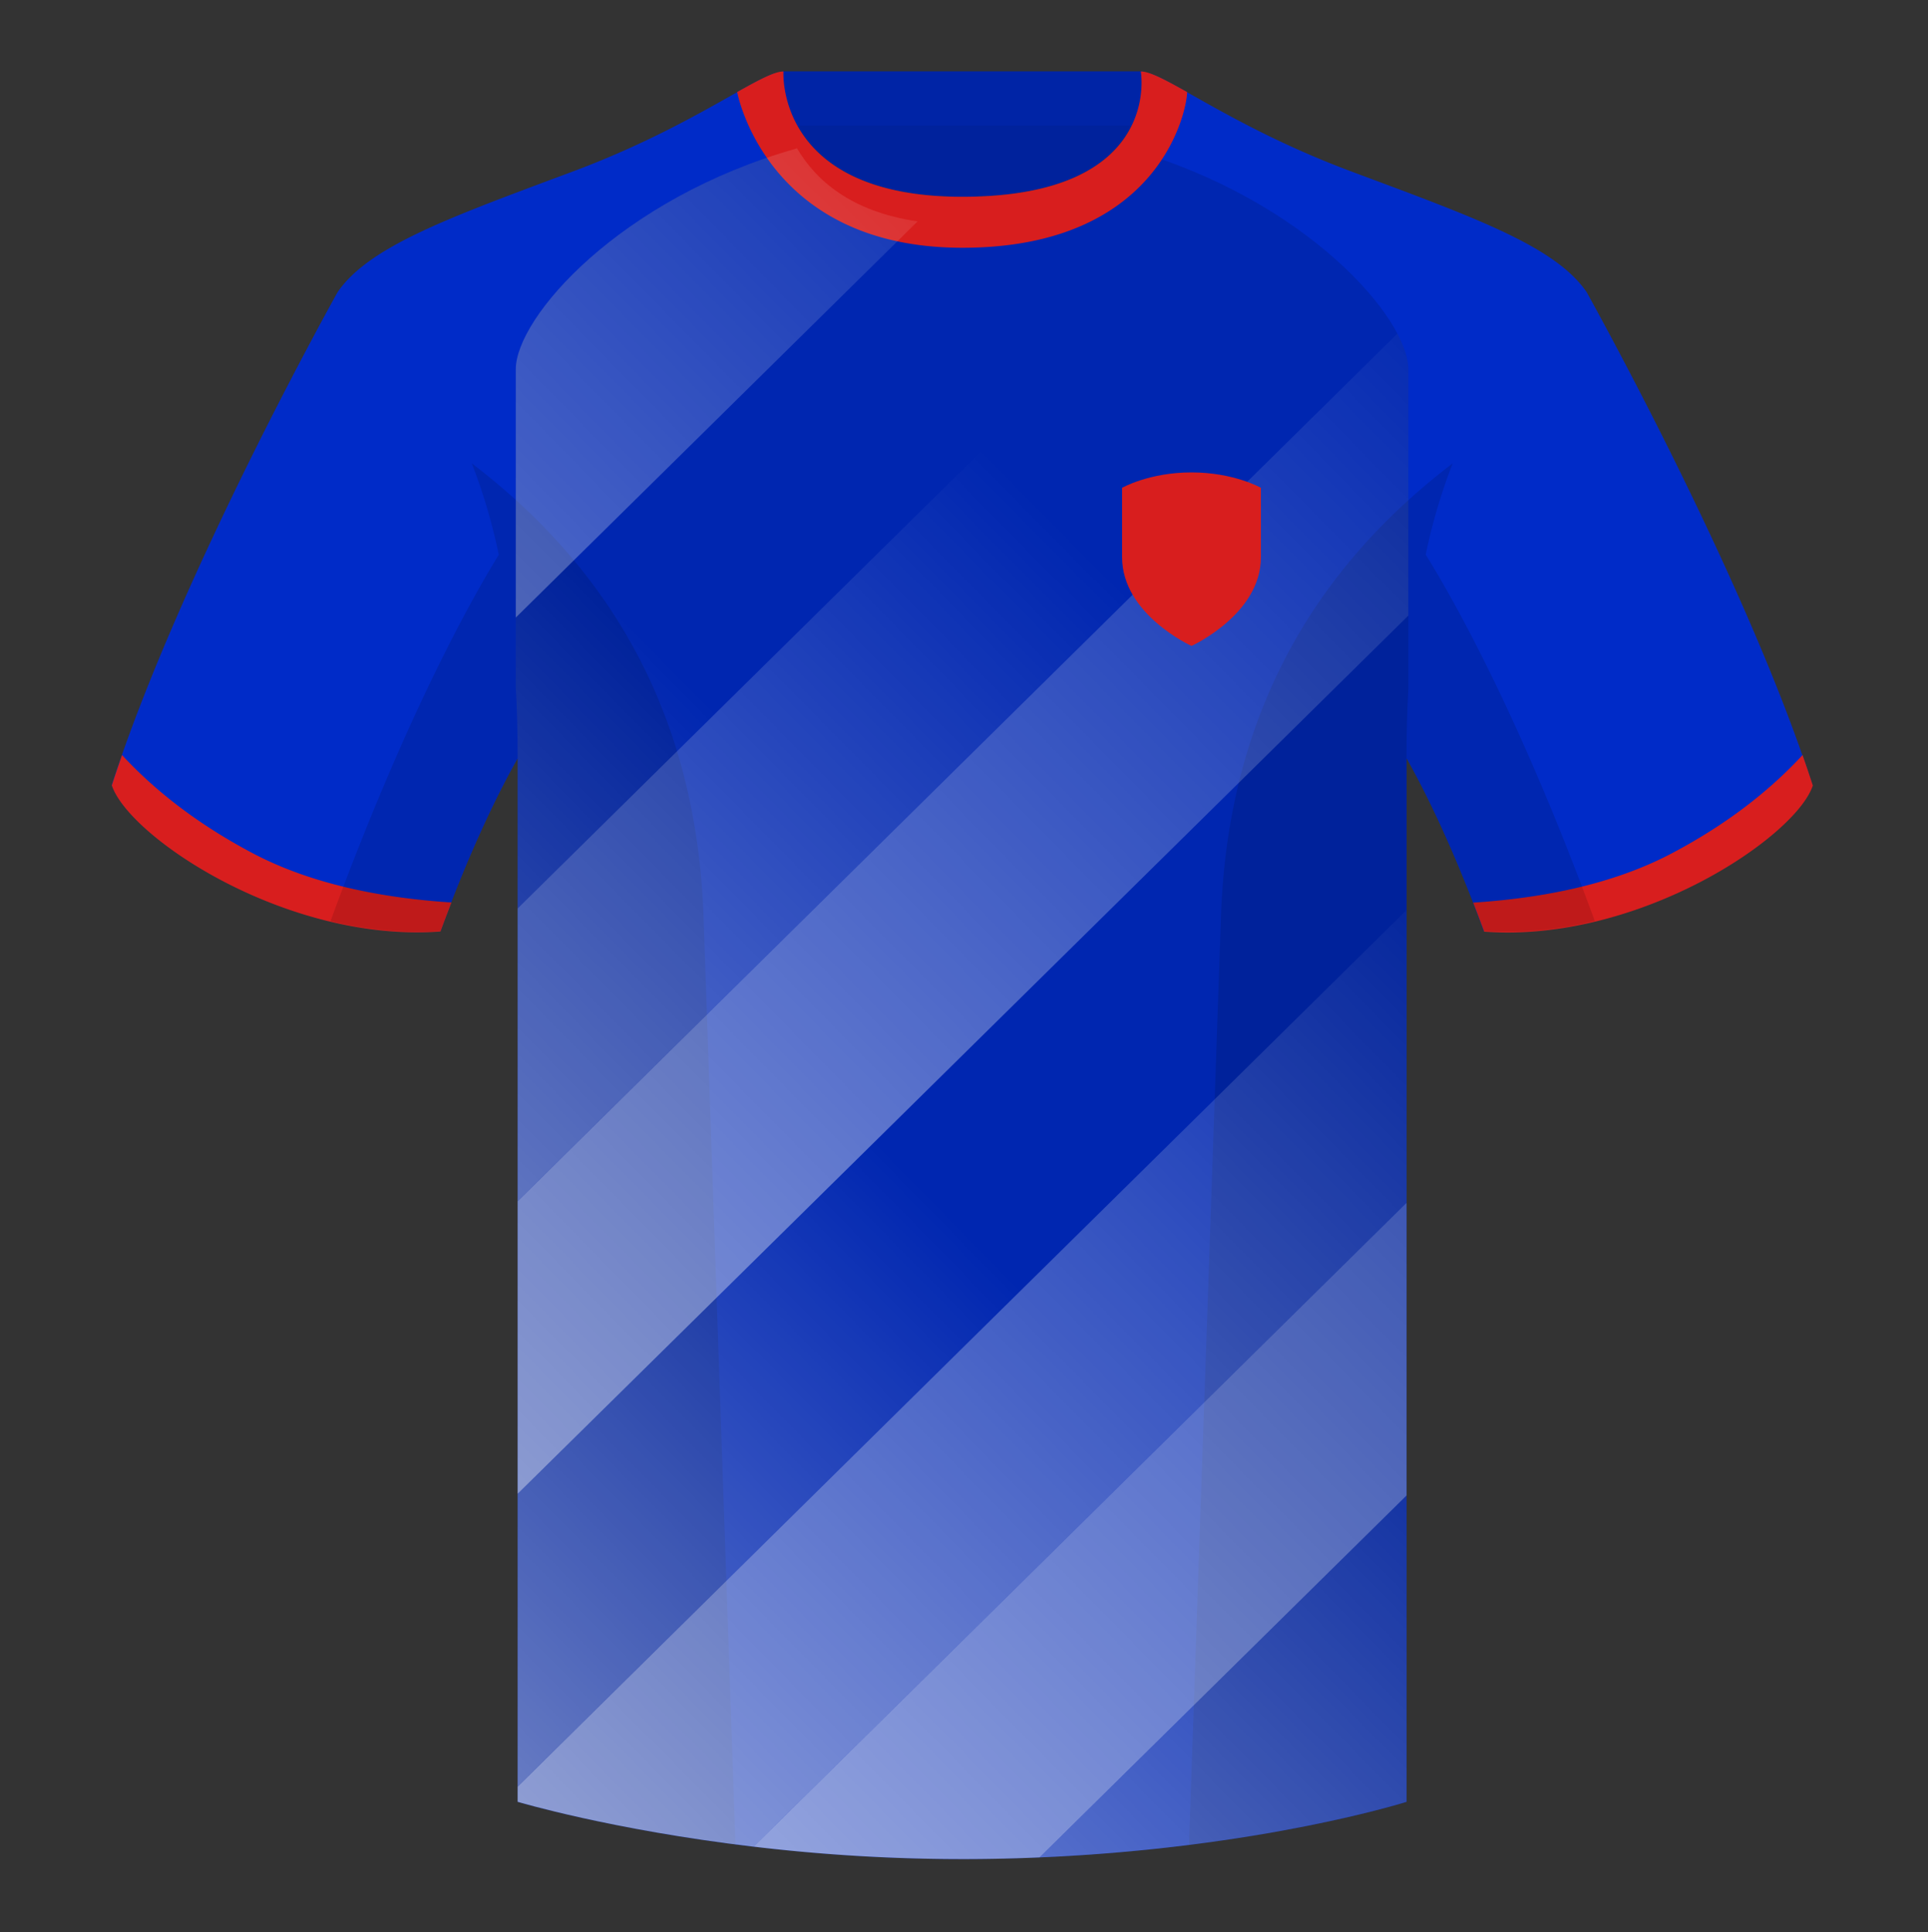 <svg xmlns="http://www.w3.org/2000/svg" width="500" height="501" fill="none" viewBox="0 0 500 501"><rect x="0" y="0" width="500" height="501" fill="#333333" stroke="none"/><g clip-path="url(#clip0_3551_5970)"><path fill="#002BC8" fill-rule="evenodd" d="M249.51 58.2c-30.05 0-41.24-14.2-45.6-25.5h2.95c4.92 8.75 16.32 18.32 42.65 18.32 28.34 0 39.57-9.57 43.9-18.32h2.5c-3.82 11.3-14.67 25.5-46.4 25.5Zm46.81-39.7v12.86a45 45 0 0 0 1.72-10.9c.04-.93.07-1.44.18-1.4 2.66.91 6.47 3.06 11.54 5.92 9.23 5.2 22.64 12.76 40.94 19.58l3.11 1.16c30.11 11.22 49.78 18.55 57.67 30.04.21.4 40.8 72.95 58.54 127.77-4.44 13.38-45.2 40.86-85.23 37.89-8.2-22.37-15.56-36.89-20.01-44.75v270.58s-46.72 14.85-115.65 14.85c-65.23 0-114.88-14.85-114.88-14.85V196.67c-4.46 7.87-11.82 22.38-20.02 44.75-40.02 2.97-80.78-24.51-85.23-37.89C46.8 148.56 87.55 75.76 87.55 75.76c7.89-11.5 27.56-18.82 57.66-30.04h.01l3.11-1.16c18.3-6.82 31.7-14.38 40.93-19.58 5.05-2.85 8.85-4.99 11.51-5.91.12-.04.19.52.3 1.53.23 1.83.62 5.13 1.8 9.04V18.5h93.45Z" clip-rule="evenodd"/><path fill="#000" fill-opacity=".22" d="M293.52 32.5c-4.27 8.8-15.45 18.52-44 18.52-26.54 0-37.91-9.71-42.77-18.52h86.77Z"/><path fill="#000" fill-opacity=".17" fill-rule="evenodd" d="M202.87 32.5h93.45v-14h-93.45v14Z" clip-rule="evenodd"/><path fill="#000" fill-rule="evenodd" d="M293.21 38.74c45.58 13.16 72.03 43.75 72.03 57.03v82.91c-.3 5.5-.47 11.3-.47 17.42v271.14s-46.71 14.86-115.64 14.86c-65.23 0-114.89-14.86-114.89-14.86V196.1c0-6.26-.17-12.19-.48-17.8V95.77c0-13.37 26.8-44.28 72.94-57.3 5.8 9.84 17.74 19.73 42.81 19.73 26.23 0 38.2-9.71 43.7-19.46Z" clip-rule="evenodd" opacity=".12"/><path fill="#D81E1E" fill-rule="evenodd" d="M467.46 195.8c.94 2.67 1.83 5.3 2.67 7.9-4.45 13.38-45.2 40.86-85.23 37.89a434.6 434.6 0 0 0-2.84-7.52c20.8-1.36 38-5.64 51.6-12.84 13.42-7.1 24.7-15.58 33.8-25.43ZM31.65 195.8c9.1 9.83 20.37 18.3 33.78 25.4 13.6 7.2 30.82 11.48 51.64 12.83-.93 2.4-1.88 4.9-2.84 7.52-40.02 2.97-80.79-24.51-85.23-37.89.84-2.58 1.72-5.2 2.65-7.86ZM249.58 64.25c51.47 0 58.28-35.9 58.28-40.38-5.78-3.24-9.73-5.34-12.01-5.34 0 0 5.88 32.5-46.34 32.5-48.52 0-46.33-32.5-46.33-32.5-2.28 0-6.24 2.1-12 5.34 0 0 7.36 40.38 58.4 40.38Z" clip-rule="evenodd"/><path fill="#000" fill-opacity=".12" fill-rule="evenodd" d="M413.58 238.82a93.76 93.76 0 0 1-28.8 2.6c-8.2-22.37-15.55-36.89-20-44.75v270.57s-21.1 6.71-55.87 11.12c-.18-.03-.37-.05-.55-.06l8.28-240.71c2.06-59.75 31.08-95.29 60.1-117.44a148.59 148.59 0 0 0-7 23.67c7.35 11.85 24.44 42.07 43.83 94.96l.01.04ZM190.72 478.3c-34.25-4.4-56.48-11.06-56.48-11.06V196.67c-4.46 7.87-11.81 22.38-20 44.75-9.64.71-19.32-.34-28.52-2.53l.02-.1c19.38-52.84 36.3-83.06 43.61-94.94a148.63 148.63 0 0 0-7-23.7c29 22.15 58.04 57.69 60.1 117.44l8.27 240.7Z" clip-rule="evenodd"/><path fill="url(#paint0_linear_3551_5970)" fill-rule="evenodd" d="m237.96 57.41-104.2 102.74V95.77c0-13.37 26.8-44.28 72.94-57.3 4.82 8.2 13.9 16.41 31.26 18.94Z" clip-rule="evenodd"/><path fill="url(#paint1_linear_3551_5970)" fill-rule="evenodd" d="M134.24 235.58V196.1c0-6.26-.17-12.19-.48-17.8v-18.15l14.27-14.07 37.95 38.49-51.74 51.01Z" clip-rule="evenodd"/><path fill="url(#paint2_linear_3551_5970)" fill-rule="evenodd" d="M134.24 311.5v-75.92l121.02-119.32 37.95 38.49-158.97 156.74Z" clip-rule="evenodd"/><path fill="url(#paint3_linear_3551_5970)" fill-rule="evenodd" d="M134.24 387.4v-75.9L362.4 86.52c1.87 3.55 2.84 6.7 2.84 9.24v63.87l-231 227.76Z" clip-rule="evenodd"/><path fill="url(#paint4_linear_3551_5970)" fill-rule="evenodd" d="M134.24 463.3v-75.9l93-91.7 37.95 38.5-130.95 129.1Z" clip-rule="evenodd"/><path fill="url(#paint5_linear_3551_5970)" fill-rule="evenodd" d="M195.44 478.88c-36.91-4.37-61.2-11.64-61.2-11.64v-3.93L364.77 236v75.9L195.44 478.88Z" clip-rule="evenodd"/><path fill="url(#paint6_linear_3551_5970)" fill-rule="evenodd" d="M269.6 481.66a458.69 458.69 0 0 1-74.16-2.79l169.33-166.96v75.9l-95.17 93.85Z" clip-rule="evenodd"/><path fill="url(#paint7_linear_3551_5970)" fill-rule="evenodd" d="M364.77 387.82v79.42s-37.63 11.97-95.17 14.42l95.17-93.84Z" clip-rule="evenodd"/><path fill="#D81E1E" fill-rule="evenodd" d="M291 144.5v-18s7-4 18-4 18 4 18 4v18c0 14.84-18 23-18 23s-18-8.16-18-23Z" clip-rule="evenodd"/></g><defs><linearGradient id="paint0_linear_3551_5970" x1="265.05" x2="-234.03" y1="-7.26" y2="484.83" gradientUnits="userSpaceOnUse"><stop stop-color="#fff" stop-opacity="0"/><stop offset="1" stop-color="#fff"/></linearGradient><linearGradient id="paint1_linear_3551_5970" x1="167.01" x2="-196.07" y1="165.32" y2="523.32" gradientUnits="userSpaceOnUse"><stop stop-color="#fff" stop-opacity="0"/><stop offset="1" stop-color="#fff"/></linearGradient><linearGradient id="paint2_linear_3551_5970" x1="274.24" x2="-158.13" y1="135.5" y2="561.81" gradientUnits="userSpaceOnUse"><stop stop-color="#fff" stop-opacity="0"/><stop offset="1" stop-color="#fff"/></linearGradient><linearGradient id="paint3_linear_3551_5970" x1="396.86" x2="-120.17" y1="90.5" y2="600.3" gradientUnits="userSpaceOnUse"><stop stop-color="#fff" stop-opacity="0"/><stop offset="1" stop-color="#fff"/></linearGradient><linearGradient id="paint4_linear_3551_5970" x1="246.22" x2="-82.22" y1="314.95" y2="638.79" gradientUnits="userSpaceOnUse"><stop stop-color="#fff" stop-opacity="0"/><stop offset="1" stop-color="#fff"/></linearGradient><linearGradient id="paint5_linear_3551_5970" x1="394.5" x2="-44.27" y1="244.65" y2="677.28" gradientUnits="userSpaceOnUse"><stop stop-color="#fff" stop-opacity="0"/><stop offset="1" stop-color="#fff"/></linearGradient><linearGradient id="paint6_linear_3551_5970" x1="510.71" x2="-6.32" y1="205.97" y2="715.77" gradientUnits="userSpaceOnUse"><stop stop-color="#fff" stop-opacity="0"/><stop offset="1" stop-color="#fff"/></linearGradient><linearGradient id="paint7_linear_3551_5970" x1="419.73" x2="36.12" y1="380.57" y2="758.81" gradientUnits="userSpaceOnUse"><stop stop-color="#fff" stop-opacity="0"/><stop offset="1" stop-color="#fff"/></linearGradient><clipPath id="clip0_3551_5970"><path fill="#fff" d="M0 .5h500v500H0z"/></clipPath></defs></svg>
